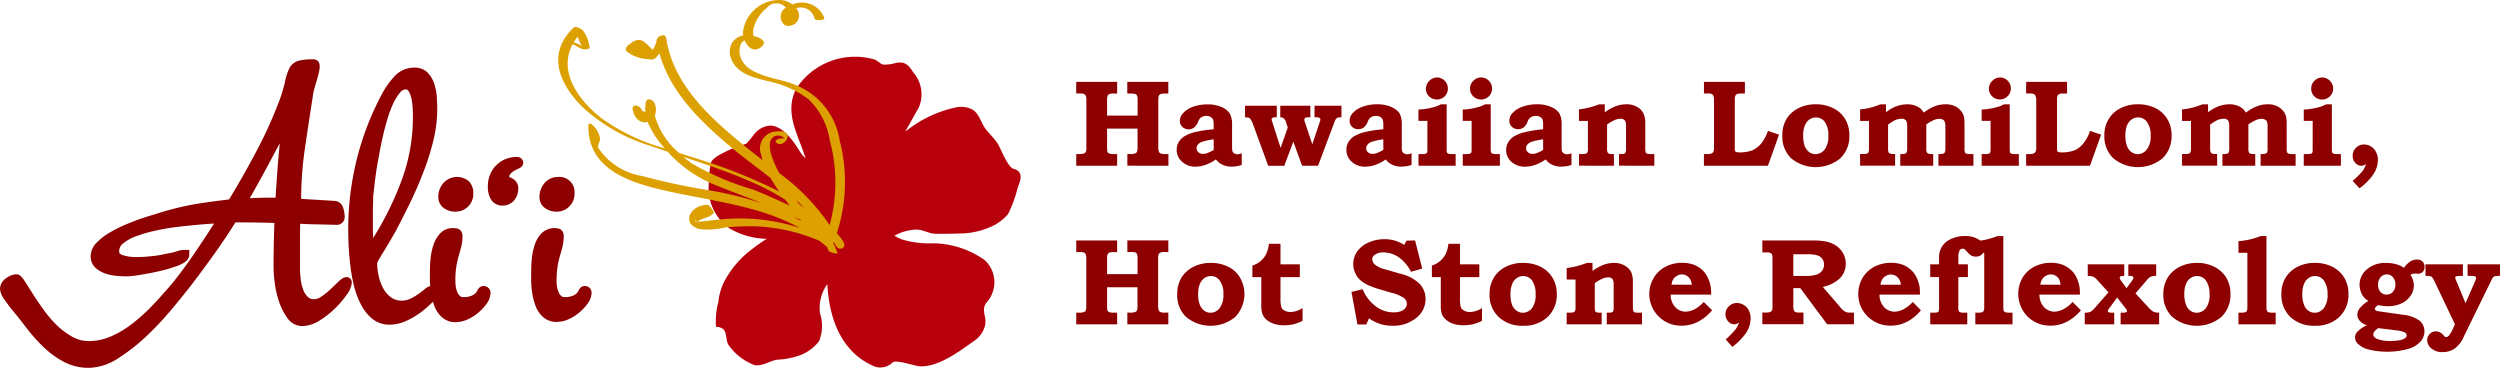 <svg xmlns="http://www.w3.org/2000/svg" width="150" height="22.07" viewBox="0 0 150 22.07"><defs><style>.cls-1{fill:#b8000c;}.cls-2{fill:#dca000;}.cls-3{fill:#8e0000;}</style></defs><g id="レイヤー_2" data-name="レイヤー 2"><g id="レイヤー_1-2" data-name="レイヤー 1"><g id="レイヤー_2-2" data-name="レイヤー 2"><g id="レイヤー_1-2-2" data-name="レイヤー 1-2"><path class="cls-1" d="M60.822,10.13c-.387-.106-.762-1.225-.987-1.554-.2-.285-.449-.532-.668-.8-.311-.385-.375-.9-.8-1.189a1.451,1.451,0,0,0-.978-.149,7.175,7.175,0,0,0-2.977,1.386l-.092.065c.266-.474.529-.948.8-1.422a1.994,1.994,0,0,0-.332-2.133c-.279-.448-.495-.654-1.02-.562a2.27,2.27,0,0,1-.8.1c-.108-.018-.351-.261-.507-.305a4.206,4.206,0,0,0-4.684,1.747c-.714,1.385.038,2.631.47,3.928.031.087.057.174.083.26a2.617,2.617,0,0,1-.374-.471C47.267,7.918,46.7,7.539,46.2,7.536a1.355,1.355,0,0,0-.976.548,4.583,4.583,0,0,1-.455.544,7.452,7.452,0,0,0-1.114.415c-.477.23-.934.459-1.009.758a7.063,7.063,0,0,0-.12,1.231,2.944,2.944,0,0,0,1.278,2.691,4.545,4.545,0,0,0,2.2.606c-.318.2-.612.412-.87.61a5.812,5.812,0,0,0-1.7,1.994,3.4,3.4,0,0,0-.327,1.156,4.635,4.635,0,0,0-.149,1.5l.034.019c.7.062.49.551.688,1.044a3.373,3.373,0,0,0,1.452,1.2c.464.234,1.047-.205,1.493-.27a4.7,4.7,0,0,0,1.422-.284,2.548,2.548,0,0,0,1.106-.844,2.452,2.452,0,0,0,.047-1.651,2.454,2.454,0,0,1,.439-1.754c.113,2.053.816,4.1,2.865,4.954a1.07,1.07,0,0,0,1.058-.259c.259-.181,1.281.22,1.656.234,1.092.043,2.358-.9,3.191-1.5a1.566,1.566,0,0,0,.7-.975c.107-.518-.283-.929.111-1.386a1.8,1.8,0,0,0-.141-2.512,5.44,5.44,0,0,0-3.126-1.007,5.506,5.506,0,0,1-1.891-.251,3.9,3.9,0,0,1-.4-.2,2.853,2.853,0,0,1,1.366-.373c.408.024.73.256,1.138.256.447,0,.893,0,1.341-.02a4.585,4.585,0,0,0,1.878-.376,2.813,2.813,0,0,0,1.1-.792,7.675,7.675,0,0,0,.586-1.619C61.27,10.764,61.391,10.286,60.822,10.13Z"/><path class="cls-2" d="M50.213,13.991a9.978,9.978,0,0,0,.169-5.564A4.312,4.312,0,0,0,47.74,5.1c-1.073-.473-3.165-.5-3.368-1.918a1.456,1.456,0,0,1,.037-.421.484.484,0,0,1,.269-.339c.164.4.527.728.947.432.477-.333.038-.587-.414-.7a1.8,1.8,0,0,1-.023-.352A2.317,2.317,0,0,1,46.005.478.746.746,0,0,1,47.153.459a.631.631,0,0,0-.108,1.008c.094.116.379.1.5.038A.614.614,0,0,0,47.77.5a.836.836,0,0,1,1.069.5.752.752,0,0,1,.029.1c.049.18.627.114.593-.016A1.444,1.444,0,0,0,47.542.269a1.226,1.226,0,0,0-.635-.262,2.186,2.186,0,0,0-2.313,1.811.839.839,0,0,0,0,.3c-.912.208-1.043,1.209-.428,1.89.629.7,1.8.773,2.637,1.056a5.9,5.9,0,0,1,1.719.9,4.37,4.37,0,0,1,1.27,2.479,9.677,9.677,0,0,1-.014,5.064,12.554,12.554,0,0,0-3.023-3.118,6.678,6.678,0,0,1-.445-1,1.865,1.865,0,0,1-.113-.8.493.493,0,0,1,.9-.241c-.114-.136-.667.035-.547.177.435.511,1.313-.769.083-.642a1.028,1.028,0,0,0-.968,1.388c.025.114.056.227.091.339q-.384-.3-.751-.589c-2.175-1.754-4.59-3.8-5.031-6.723-.05-.327-.5-.159-.567.074a1.666,1.666,0,0,1-.239.616c-.521-.471-.733-.921-1.5-.249-.125.108-.173.295-.01.392a2.316,2.316,0,0,0,1.3.423.4.4,0,0,0,.479-.2,1.043,1.043,0,0,0,.136-.138c.645,2.335,2.485,4.1,4.311,5.633.724.605,1.546,1.2,2.348,1.829a9.7,9.7,0,0,0,.527.816,32.219,32.219,0,0,0-5.231-2.063c-.261-.087-.528-.172-.79-.257a4.555,4.555,0,0,1-1.448-2.237,1,1,0,0,0-.019-.752c-.078-.211-.467-.353-.523-.048a2.117,2.117,0,0,0-.023.584.681.681,0,0,1-.224-.107c-.058-.3-.611-.416-.541-.05.124.639.551.847.9.755A5.337,5.337,0,0,0,39.885,8.9a12.123,12.123,0,0,1-3.775-1.79c-1.473-1.136-2.621-2.876-1.746-4.464l.013.007c.352.169.588.428.991.244l.014-.013a2.215,2.215,0,0,0-.4-1.049c-.068-.091-.446-.29-.55-.192-1.665,1.572-.882,3.414.555,4.813a10.575,10.575,0,0,0,4.053,2.3c.338.118.676.232,1.017.345a7.63,7.63,0,0,0,2.86,2c.949.388,1.9.724,2.837,1.109a21.268,21.268,0,0,0-3.055-.767,40.5,40.5,0,0,1-4.187-.886,3.921,3.921,0,0,1-2.627-1.7V8.846c-.023-.2.158-.377.111-.592a1.452,1.452,0,0,0-.458-.766c-.09-.089-.235-.126-.237.05-.033,2.662,2.554,3.44,4.732,3.927,2.76.616,5.537.877,7.946,2.21a11.548,11.548,0,0,0-3.944-.563c-.492.015-.983.068-1.472.122-.188.027-.377.047-.566.062h-.133c.309-.269.668-.173.964-.53.042-.054-.285-.47-.36-.472-1.011-.037-1.66,1.116-.506,1.451a4.5,4.5,0,0,0,1.565-.1,15.052,15.052,0,0,1,1.969-.058,10.9,10.9,0,0,1,3.655.854c.164.125.325.255.482.393.024.062.05.122.071.186.045.139.564.225.547.173a5.231,5.231,0,0,0-.266-.649.268.268,0,0,0,.033-.018,2.613,2.613,0,0,1,.156.241c.174.309.632.113.444-.223A2.9,2.9,0,0,0,50.213,13.991ZM34.669,2.2a2.6,2.6,0,0,0,.244.574,1.569,1.569,0,0,0-.343-.183.578.578,0,0,0-.146-.052A3.692,3.692,0,0,1,34.669,2.2Zm7.036,11.075a.454.454,0,0,1,.032-.062.787.787,0,0,0,.088.085H41.79Zm6.08-1.268c.155.148.306.3.452.458-.095-.074-.191-.147-.287-.217-.057-.082-.112-.162-.165-.241Zm-6.25-2.184q-.277-.192-.534-.41c1.377.455,2.752.914,4.081,1.5a15.158,15.158,0,0,1,2.027,1.064c.088.121.179.241.268.358-.726-.339-1.455-.673-2.192-.961A16.7,16.7,0,0,1,41.535,9.821ZM48,13.163c.027.034.056.067.082.1-.154-.09-.309-.177-.468-.258C47.745,13.056,47.877,13.108,48,13.163Z"/><path class="cls-3" d="M64.574,4.911h2.454v.7H66.8a.6.6,0,0,0-.245.036.207.207,0,0,0-.1.111.9.9,0,0,0-.031.306v.873h1.833V6a.767.767,0,0,0-.024-.234.18.18,0,0,0-.1-.122,1.036,1.036,0,0,0-.308-.032h-.188v-.7H70.1v.7h-.2a.816.816,0,0,0-.274.034.215.215,0,0,0-.1.1,1.4,1.4,0,0,0-.029.316V8.783a.939.939,0,0,0,.039.325.209.209,0,0,0,.1.1.9.9,0,0,0,.33.034h.14v.7H67.641v-.7h.166a.872.872,0,0,0,.3-.036.2.2,0,0,0,.114-.1.958.958,0,0,0,.031-.32V7.718H66.424V8.783a1.7,1.7,0,0,0,.019.311.178.178,0,0,0,.116.118.844.844,0,0,0,.3.031h.169v.7H64.574v-.7h.166a.833.833,0,0,0,.3-.036.219.219,0,0,0,.111-.1.666.666,0,0,0,.031-.284V6.092a.9.9,0,0,0-.031-.33.223.223,0,0,0-.1-.118.625.625,0,0,0-.25-.036h-.229Z"/><path class="cls-3" d="M72.82,7.759V7.492a.915.915,0,0,0-.038-.325.389.389,0,0,0-.15-.151.49.49,0,0,0-.257-.063.63.63,0,0,0-.219.041A.753.753,0,0,0,72,7.1a.852.852,0,0,0-.125.239.792.792,0,0,1-.238.319.546.546,0,0,1-.32.1.513.513,0,0,1-.373-.145.466.466,0,0,1-.151-.356.647.647,0,0,1,.156-.426,1.41,1.41,0,0,1,.592-.411,2.5,2.5,0,0,1,.9-.156,2.052,2.052,0,0,1,.861.161,1.105,1.105,0,0,1,.483.382,1.4,1.4,0,0,1,.14.691V8.783a1.122,1.122,0,0,0,.026.306.238.238,0,0,0,.1.113.364.364,0,0,0,.187.055.842.842,0,0,0,.267-.06v.7a1.9,1.9,0,0,1-.584.1,1.3,1.3,0,0,1-.563-.109,1,1,0,0,1-.4-.322,2.623,2.623,0,0,1-.654.334,1.8,1.8,0,0,1-.563.1A1.16,1.16,0,0,1,70.92,9.7a.907.907,0,0,1-.318-.709.883.883,0,0,1,.108-.445,1.055,1.055,0,0,1,.33-.354,2.325,2.325,0,0,1,.671-.269A7.17,7.17,0,0,1,72.82,7.759Zm0,.6a3.687,3.687,0,0,0-.664.142.511.511,0,0,0-.279.173.345.345,0,0,0-.086.216.333.333,0,0,0,.108.243.423.423,0,0,0,.3.1.7.7,0,0,0,.267-.062,2.142,2.142,0,0,0,.356-.176Z"/><path class="cls-3" d="M74.7,6.344h1.908v.693h-.075a.374.374,0,0,0-.178.029.122.122,0,0,0-.057.1.616.616,0,0,0,.038.152l.5,1.554.43-1.218-.11-.336a.462.462,0,0,0-.121-.207.34.34,0,0,0-.219-.075V6.344h1.805v.693h-.142a.318.318,0,0,0-.166.036.131.131,0,0,0-.053.1.655.655,0,0,0,.043.19l.435,1.294.433-1.294a.642.642,0,0,0,.051-.192.126.126,0,0,0-.053-.1.544.544,0,0,0-.219-.034h-.079V6.344h1.616v.693a.72.72,0,0,0-.226.024.217.217,0,0,0-.1.07,1.007,1.007,0,0,0-.108.233l-.969,2.579h-.96L77.6,8.5l-.543,1.446h-.965l-.943-2.579a.794.794,0,0,0-.13-.221.159.159,0,0,0-.089-.082,1.221,1.221,0,0,0-.226-.024Z"/><path class="cls-3" d="M83,7.759V7.492a.875.875,0,0,0-.043-.325.441.441,0,0,0-.137-.151.545.545,0,0,0-.262-.063.669.669,0,0,0-.226.041.714.714,0,0,0-.152.1.775.775,0,0,0-.127.239.787.787,0,0,1-.234.319.576.576,0,0,1-.324.1.522.522,0,0,1-.373-.145.471.471,0,0,1-.145-.356.645.645,0,0,1,.15-.426,1.429,1.429,0,0,1,.6-.411,2.459,2.459,0,0,1,.9-.156,2.057,2.057,0,0,1,.856.161,1.168,1.168,0,0,1,.491.382,1.409,1.409,0,0,1,.133.691V8.783a1.084,1.084,0,0,0,.026.306.222.222,0,0,0,.111.113.33.33,0,0,0,.183.055.884.884,0,0,0,.267-.06v.7a1.925,1.925,0,0,1-.587.1,1.289,1.289,0,0,1-.561-.109.98.98,0,0,1-.4-.322A2.627,2.627,0,0,1,82.5,9.9a1.784,1.784,0,0,1-.565.1A1.164,1.164,0,0,1,81.1,9.7a.917.917,0,0,1-.315-.709.832.832,0,0,1,.108-.445,1.11,1.11,0,0,1,.328-.354,2.383,2.383,0,0,1,.671-.269A7.084,7.084,0,0,1,83,7.759Zm0,.6a3.73,3.73,0,0,0-.668.142.512.512,0,0,0-.275.173.327.327,0,0,0-.086.216.332.332,0,0,0,.1.243.456.456,0,0,0,.3.1.786.786,0,0,0,.274-.062A2.676,2.676,0,0,0,83,8.99Z"/><path class="cls-3" d="M86.8,6.258v2.66a1.1,1.1,0,0,0,.014.236.171.171,0,0,0,.08.065.841.841,0,0,0,.255.024h.19v.7h-2.23v-.7h.2a.815.815,0,0,0,.236-.022.137.137,0,0,0,.077-.065.474.474,0,0,0,.021-.187V7.251h-.536V6.573a3.848,3.848,0,0,0,.546-.06,4.535,4.535,0,0,0,.474-.113,2.285,2.285,0,0,0,.325-.142Zm-.587-1.612a.667.667,0,0,1,.469,1.135.648.648,0,0,1-.469.19.659.659,0,0,1-.469-.19.641.641,0,0,1-.19-.466A.7.7,0,0,1,86.209,4.646Z"/><path class="cls-3" d="M89.444,6.258v2.66a.627.627,0,0,0,.027.236.163.163,0,0,0,.077.065.764.764,0,0,0,.252.024h.193v.7H87.765v-.7h.193a.774.774,0,0,0,.24-.022.165.165,0,0,0,.08-.065.691.691,0,0,0,.019-.187V7.251h-.532V6.573a3.848,3.848,0,0,0,.546-.06,4.351,4.351,0,0,0,.467-.113,2.467,2.467,0,0,0,.33-.142ZM88.86,4.646a.666.666,0,0,1,.471,1.135.669.669,0,0,1-.935,0,.625.625,0,0,1-.193-.466.61.61,0,0,1,.2-.467A.631.631,0,0,1,88.86,4.646Z"/><path class="cls-3" d="M92.588,7.759V7.492a1.048,1.048,0,0,0-.036-.325.33.33,0,0,0-.149-.151.476.476,0,0,0-.255-.063.645.645,0,0,0-.221.041.818.818,0,0,0-.157.1.9.9,0,0,0-.127.239.8.8,0,0,1-.233.319.563.563,0,0,1-.32.1.535.535,0,0,1-.378-.145.473.473,0,0,1-.149-.356.633.633,0,0,1,.154-.426,1.406,1.406,0,0,1,.6-.411,2.487,2.487,0,0,1,.9-.156,2.032,2.032,0,0,1,.856.161,1.15,1.15,0,0,1,.49.382,1.4,1.4,0,0,1,.135.691V8.783a1.3,1.3,0,0,0,.024.306.268.268,0,0,0,.108.113.376.376,0,0,0,.183.055.9.9,0,0,0,.275-.06v.7a1.944,1.944,0,0,1-.59.1,1.3,1.3,0,0,1-.563-.109.988.988,0,0,1-.394-.322,2.681,2.681,0,0,1-.655.334,1.794,1.794,0,0,1-.572.1,1.173,1.173,0,0,1-.827-.292.914.914,0,0,1-.316-.709.885.885,0,0,1,.113-.445,1,1,0,0,1,.328-.354,2.3,2.3,0,0,1,.666-.269A7.446,7.446,0,0,1,92.588,7.759Zm0,.6a3.967,3.967,0,0,0-.671.142.572.572,0,0,0-.274.173.365.365,0,0,0-.079.216.306.306,0,0,0,.108.243.4.4,0,0,0,.286.1.765.765,0,0,0,.279-.062,2.173,2.173,0,0,0,.351-.176Z"/><path class="cls-3" d="M96.288,6.258v.478a2.829,2.829,0,0,1,.7-.377,1.718,1.718,0,0,1,.585-.1A1.224,1.224,0,0,1,98.2,6.4a.917.917,0,0,1,.387.366,1.318,1.318,0,0,1,.13.633V8.9a.688.688,0,0,0,.026.243.147.147,0,0,0,.084.08.989.989,0,0,0,.26.019h.173v.7H97.142v-.7c.159,0,.253-.007.272-.007a.167.167,0,0,0,.115-.087.552.552,0,0,0,.034-.248V7.583a.632.632,0,0,0-.06-.337.307.307,0,0,0-.27-.12,1,1,0,0,0-.332.067,2.672,2.672,0,0,0-.476.279V8.9a.469.469,0,0,0,.055.289.365.365,0,0,0,.241.053h.115v.7H94.741v-.7h.1a1.206,1.206,0,0,0,.312-.022.145.145,0,0,0,.089-.077.453.453,0,0,0,.032-.209V7.256h-.537v-.69a4.983,4.983,0,0,0,1.215-.308Z"/><path class="cls-3" d="M102.237,4.911h2.456v.7h-.219a.878.878,0,0,0-.217.02.273.273,0,0,0-.13.1.526.526,0,0,0-.038.238V8.844a.65.65,0,0,0,.014.211.133.133,0,0,0,.065.063.531.531,0,0,0,.2.024,2.081,2.081,0,0,0,.777-.125,1.5,1.5,0,0,0,.531-.411,2.449,2.449,0,0,0,.4-.753l.667.228-.667,1.862h-3.841v-.7h.248A.429.429,0,0,0,102.7,9.2a.2.2,0,0,0,.11-.108.54.54,0,0,0,.031-.229V6.017a.712.712,0,0,0-.031-.255.232.232,0,0,0-.1-.118.458.458,0,0,0-.207-.036h-.267Z"/><path class="cls-3" d="M108.941,6.258a2.249,2.249,0,0,1,1.065.24,1.667,1.667,0,0,1,.71.659,1.852,1.852,0,0,1,.245.972,1.813,1.813,0,0,1-.543,1.371,2.322,2.322,0,0,1-2.952-.005,1.821,1.821,0,0,1-.527-1.366,1.889,1.889,0,0,1,.239-.972,1.774,1.774,0,0,1,.707-.654A2.237,2.237,0,0,1,108.941,6.258Zm.012.789a.677.677,0,0,0-.385.12.815.815,0,0,0-.277.361,1.526,1.526,0,0,0-.1.606,1.819,1.819,0,0,0,.091.63.924.924,0,0,0,.27.363.661.661,0,0,0,.377.121.7.7,0,0,0,.549-.272,1.308,1.308,0,0,0,.223-.832,1.379,1.379,0,0,0-.206-.823.652.652,0,0,0-.544-.274Z"/><path class="cls-3" d="M113.158,6.258v.478a2.341,2.341,0,0,1,.635-.363,1.928,1.928,0,0,1,.656-.115,1.261,1.261,0,0,1,.409.062,1.051,1.051,0,0,1,.332.164.962.962,0,0,1,.236.272,2.885,2.885,0,0,1,.669-.383,1.789,1.789,0,0,1,.652-.115,1.25,1.25,0,0,1,.519.1,1.02,1.02,0,0,1,.385.287.869.869,0,0,1,.19.384,2.08,2.08,0,0,1,.029.378V8.9a.58.58,0,0,0,.027.234.141.141,0,0,0,.089.086.886.886,0,0,0,.262.022h.158v.7h-2.1v-.7a1.036,1.036,0,0,0,.294-.024.137.137,0,0,0,.086-.077.512.512,0,0,0,.037-.229V7.607a.8.8,0,0,0-.041-.3.22.22,0,0,0-.118-.13.457.457,0,0,0-.2-.048.916.916,0,0,0-.31.063,2.746,2.746,0,0,0-.476.274V8.875a.605.605,0,0,0,.031.26.16.16,0,0,0,.1.086.933.933,0,0,0,.284.022v.7h-1.978v-.7a1.047,1.047,0,0,0,.306-.024.158.158,0,0,0,.079-.084.655.655,0,0,0,.031-.26V7.646a1.138,1.138,0,0,0-.048-.385.311.311,0,0,0-.288-.135,1,1,0,0,0-.212.026.743.743,0,0,0-.214.078,2.349,2.349,0,0,0-.3.187l-.084.055v1.4a1.06,1.06,0,0,0,.021.252.156.156,0,0,0,.089.082.425.425,0,0,0,.217.034h.094v.7h-2.1v-.7h.142a.934.934,0,0,0,.279-.024.168.168,0,0,0,.084-.084.693.693,0,0,0,.029-.26V7.256h-.534v-.69a4,4,0,0,0,1.217-.308Z"/><path class="cls-3" d="M120.583,6.258v2.66a.987.987,0,0,0,.02.236.173.173,0,0,0,.079.065.74.74,0,0,0,.248.024h.2v.7H118.9v-.7h.187a.754.754,0,0,0,.241-.022.1.1,0,0,0,.077-.065.411.411,0,0,0,.029-.187V7.251H118.9V6.573a3.806,3.806,0,0,0,.543-.06,4.387,4.387,0,0,0,.469-.113,2.261,2.261,0,0,0,.323-.142ZM120,4.646a.662.662,0,0,1,.467.2.662.662,0,0,1-.934.938.645.645,0,0,1,.005-.933A.664.664,0,0,1,120,4.646Z"/><path class="cls-3" d="M121.572,4.911h2.451v.7h-.209a.942.942,0,0,0-.231.02.235.235,0,0,0-.123.1.554.554,0,0,0-.038.238V8.844a1.068,1.068,0,0,0,.012.211.112.112,0,0,0,.07.063.48.48,0,0,0,.192.024,2.076,2.076,0,0,0,.78-.125A1.4,1.4,0,0,0,125,8.606a2.224,2.224,0,0,0,.4-.753l.666.228L125.4,9.943h-3.832v-.7h.238a.446.446,0,0,0,.219-.041.22.22,0,0,0,.111-.108.461.461,0,0,0,.038-.229V6.017a.6.6,0,0,0-.038-.255.239.239,0,0,0-.1-.118.508.508,0,0,0-.211-.036h-.26Z"/><path class="cls-3" d="M128.274,6.258a2.308,2.308,0,0,1,1.073.24,1.74,1.74,0,0,1,.7.659,1.84,1.84,0,0,1,.248.972,1.836,1.836,0,0,1-.544,1.371,2.325,2.325,0,0,1-2.954-.005,1.8,1.8,0,0,1-.534-1.366,1.8,1.8,0,0,1,.25-.972,1.7,1.7,0,0,1,.7-.654A2.205,2.205,0,0,1,128.274,6.258Zm.014.789a.641.641,0,0,0-.387.12.76.76,0,0,0-.279.361,1.585,1.585,0,0,0-.1.606,1.712,1.712,0,0,0,.1.63.751.751,0,0,0,.267.363.641.641,0,0,0,.38.121.677.677,0,0,0,.534-.272,1.243,1.243,0,0,0,.236-.832,1.338,1.338,0,0,0-.217-.823.634.634,0,0,0-.534-.274Z"/><path class="cls-3" d="M132.483,6.258v.478a2.518,2.518,0,0,1,.64-.363,1.905,1.905,0,0,1,.659-.115,1.305,1.305,0,0,1,.407.062,1.036,1.036,0,0,1,.327.164.969.969,0,0,1,.238.272,2.724,2.724,0,0,1,.674-.383,1.753,1.753,0,0,1,.649-.115,1.239,1.239,0,0,1,.52.1,1.067,1.067,0,0,1,.385.287.863.863,0,0,1,.187.384,1.844,1.844,0,0,1,.032.378V8.9a.71.71,0,0,0,.024.234c.009.038.052.067.091.086a.889.889,0,0,0,.262.022h.159v.7h-2.1v-.7a1.088,1.088,0,0,0,.3-.024.2.2,0,0,0,.089-.077.539.539,0,0,0,.029-.229V7.607a.818.818,0,0,0-.034-.3.246.246,0,0,0-.118-.13.482.482,0,0,0-.214-.048.85.85,0,0,0-.3.063,2.5,2.5,0,0,0-.486.274V8.875a.574.574,0,0,0,.031.26.168.168,0,0,0,.1.086.983.983,0,0,0,.281.022v.7h-1.97v-.7a1.017,1.017,0,0,0,.3-.024.132.132,0,0,0,.079-.084.637.637,0,0,0,.029-.26V7.646a1.14,1.14,0,0,0-.046-.385.306.306,0,0,0-.283-.135,1.036,1.036,0,0,0-.215.026.834.834,0,0,0-.216.078,2.482,2.482,0,0,0-.3.187l-.085.055v1.4a.766.766,0,0,0,.027.252.127.127,0,0,0,.084.082.4.4,0,0,0,.209.034h.1v.7h-2.107v-.7h.149a.91.91,0,0,0,.275-.024.149.149,0,0,0,.081-.084.638.638,0,0,0,.032-.26V7.256h-.537v-.69a4.056,4.056,0,0,0,1.225-.308Z"/><path class="cls-3" d="M139.912,6.258v2.66a.986.986,0,0,0,.019.236.226.226,0,0,0,.079.065.78.78,0,0,0,.245.024h.2v.7h-2.229v-.7h.192a.825.825,0,0,0,.243-.022.134.134,0,0,0,.079-.065.538.538,0,0,0,.02-.187V7.251h-.534V6.573a3.875,3.875,0,0,0,.548-.06,4.125,4.125,0,0,0,.467-.113,2.626,2.626,0,0,0,.327-.142Zm-.585-1.612a.678.678,0,0,1,.664.666.643.643,0,0,1-.2.469.623.623,0,0,1-.464.19.653.653,0,0,1-.467-.19.63.63,0,0,1-.187-.466.643.643,0,0,1,.192-.467A.664.664,0,0,1,139.327,4.646Z"/><path class="cls-3" d="M141.569,11.3l-.407-.445a6.272,6.272,0,0,0,.6-.6,1.587,1.587,0,0,0,.2-.411.564.564,0,0,1-.142.074.37.37,0,0,1-.144.029.485.485,0,0,1-.361-.178.582.582,0,0,1-.154-.419.618.618,0,0,1,.2-.481.652.652,0,0,1,.488-.2.764.764,0,0,1,.411.12.781.781,0,0,1,.3.33,1.015,1.015,0,0,1,.115.486,1.579,1.579,0,0,1-.308.9A3.437,3.437,0,0,1,141.569,11.3Z"/><path class="cls-3" d="M64.574,14.427h2.454v.7h-.222a.7.7,0,0,0-.264.036.243.243,0,0,0-.089.111.948.948,0,0,0-.029.3v.873h1.828v-.938a.733.733,0,0,0-.022-.233.2.2,0,0,0-.093-.123,1.069,1.069,0,0,0-.308-.031h-.188v-.7H70.1v.7h-.211a.724.724,0,0,0-.27.033.213.213,0,0,0-.1.1.929.929,0,0,0-.031.315V18.3a.734.734,0,0,0,.041.325.156.156,0,0,0,.1.1.846.846,0,0,0,.324.033H70.1v.7H67.641v-.7H67.8a.835.835,0,0,0,.306-.036.22.22,0,0,0,.118-.1,1.188,1.188,0,0,0,.026-.32V17.234H66.424V18.3a1.89,1.89,0,0,0,.017.31.211.211,0,0,0,.11.118.859.859,0,0,0,.311.031h.166v.7H64.574v-.7h.166a.833.833,0,0,0,.3-.036.2.2,0,0,0,.109-.1.845.845,0,0,0,.028-.283V15.608a1.14,1.14,0,0,0-.028-.329.2.2,0,0,0-.094-.118.64.64,0,0,0-.253-.036h-.226Z"/><path class="cls-3" d="M72.642,15.774a2.294,2.294,0,0,1,1.07.241,1.661,1.661,0,0,1,.7.659,1.981,1.981,0,0,1-.3,2.343,2.315,2.315,0,0,1-2.947,0,1.8,1.8,0,0,1-.532-1.366,1.919,1.919,0,0,1,.241-.972,1.81,1.81,0,0,1,.7-.654A2.275,2.275,0,0,1,72.642,15.774Zm.01.789a.677.677,0,0,0-.385.12.827.827,0,0,0-.279.361,1.629,1.629,0,0,0-.1.607,1.651,1.651,0,0,0,.1.63.771.771,0,0,0,.269.363.632.632,0,0,0,.375.12.681.681,0,0,0,.542-.272,1.271,1.271,0,0,0,.23-.832,1.286,1.286,0,0,0-.218-.823A.628.628,0,0,0,72.652,16.563Z"/><path class="cls-3" d="M76.83,14.627v1.234h1.16v.767H76.83v1.253a2,2,0,0,0,.048.546.359.359,0,0,0,.171.193.71.71,0,0,0,.366.1,1.38,1.38,0,0,0,.74-.238v.77a2.981,2.981,0,0,1-.567.207,2.333,2.333,0,0,1-.546.055,1.8,1.8,0,0,1-.6-.084,1.3,1.3,0,0,1-.44-.238.875.875,0,0,1-.248-.332,1.477,1.477,0,0,1-.077-.515V16.628h-.534v-.693a1.5,1.5,0,0,0,.491-.267,1.446,1.446,0,0,0,.332-.421,1.935,1.935,0,0,0,.168-.62Z"/><path class="cls-3" d="M84.905,14.427l.428,1.689-.671.19a2.447,2.447,0,0,0-.755-.883A1.64,1.64,0,0,0,83,15.144a.8.8,0,0,0-.488.128.335.335,0,0,0-.178.276.449.449,0,0,0,.164.33,1.452,1.452,0,0,0,.589.276l.957.277a2.357,2.357,0,0,1,1.145.613,1.3,1.3,0,0,1,.344.895,1.418,1.418,0,0,1-.522,1.107,2.177,2.177,0,0,1-1.44.5,2.555,2.555,0,0,1-.732-.1,2.654,2.654,0,0,1-.7-.346l-.159.366h-.534l-.358-1.951.673-.164a2.326,2.326,0,0,0,.739.991,1.754,1.754,0,0,0,1.1.4,1.335,1.335,0,0,0,.457-.069.584.584,0,0,0,.263-.188.469.469,0,0,0,.094-.257.462.462,0,0,0-.212-.371,2.566,2.566,0,0,0-.739-.3l-.842-.245a5.021,5.021,0,0,1-.519-.2,1.808,1.808,0,0,1-.5-.318,1.226,1.226,0,0,1-.287-.411,1.291,1.291,0,0,1-.12-.537,1.364,1.364,0,0,1,.219-.736,1.633,1.633,0,0,1,.671-.546,2.278,2.278,0,0,1,.981-.212,2.106,2.106,0,0,1,1.186.345l.14-.258Z"/><path class="cls-3" d="M87.6,14.627v1.234h1.159v.767H87.6v1.253a2.127,2.127,0,0,0,.046.546.365.365,0,0,0,.17.193.7.7,0,0,0,.371.1,1.346,1.346,0,0,0,.733-.238v.77a2.694,2.694,0,0,1-.565.207,2.364,2.364,0,0,1-.544.055,1.8,1.8,0,0,1-.6-.084,1.288,1.288,0,0,1-.44-.238.877.877,0,0,1-.253-.332,1.452,1.452,0,0,1-.07-.515V16.628h-.536v-.693a1.411,1.411,0,0,0,.825-.688,2,2,0,0,0,.168-.62Z"/><path class="cls-3" d="M91.381,15.774a2.342,2.342,0,0,1,1.075.241,1.756,1.756,0,0,1,.7.659,1.851,1.851,0,0,1,.252.972,1.811,1.811,0,0,1-.551,1.371,2.024,2.024,0,0,1-1.46.527,2.045,2.045,0,0,1-1.486-.532,1.8,1.8,0,0,1-.537-1.366,1.848,1.848,0,0,1,.246-.972,1.761,1.761,0,0,1,.7-.654A2.245,2.245,0,0,1,91.381,15.774Zm.014.789a.652.652,0,0,0-.387.12.738.738,0,0,0-.279.361,1.59,1.59,0,0,0-.1.607,1.952,1.952,0,0,0,.089.63.827.827,0,0,0,.279.363.632.632,0,0,0,.378.12.708.708,0,0,0,.544-.272,1.286,1.286,0,0,0,.216-.832,1.359,1.359,0,0,0-.207-.823A.651.651,0,0,0,91.4,16.563Z"/><path class="cls-3" d="M95.55,15.774v.479a3.035,3.035,0,0,1,.7-.378,1.779,1.779,0,0,1,.592-.1,1.245,1.245,0,0,1,.618.147,1.034,1.034,0,0,1,.394.366,1.429,1.429,0,0,1,.118.632v1.5a.647.647,0,0,0,.029.243.2.2,0,0,0,.08.079,1.054,1.054,0,0,0,.269.019h.171v.7H96.406v-.7c.156,0,.245-.007.264-.007a.188.188,0,0,0,.121-.086.631.631,0,0,0,.029-.248V17.1a.774.774,0,0,0-.051-.337.318.318,0,0,0-.277-.12.871.871,0,0,0-.322.067,2.5,2.5,0,0,0-.483.279v1.429c0,.159.014.252.05.289a.378.378,0,0,0,.248.052H96.1v.7H94v-.7h.106a1.2,1.2,0,0,0,.305-.021.154.154,0,0,0,.089-.077.4.4,0,0,0,.031-.209v-1.68H94v-.69a4.839,4.839,0,0,0,1.212-.308Z"/><path class="cls-3" d="M102.225,18.117l.5.5a2.817,2.817,0,0,1-.863.7,2.112,2.112,0,0,1-.958.222,1.9,1.9,0,0,1-1.688-2.856,1.771,1.771,0,0,1,.7-.671,2.1,2.1,0,0,1,1.013-.243,2.019,2.019,0,0,1,.659.1,1.625,1.625,0,0,1,.517.3,1.456,1.456,0,0,1,.351.469,1.857,1.857,0,0,1,.186.571,2.536,2.536,0,0,1,.026.469h-2.427a1.08,1.08,0,0,0,.265.74.855.855,0,0,0,.639.282,1.25,1.25,0,0,0,.532-.144A2.057,2.057,0,0,0,102.225,18.117Zm-.715-1.034a.9.9,0,0,0-.106-.342.581.581,0,0,0-.209-.2.516.516,0,0,0-.274-.075.545.545,0,0,0-.294.08.653.653,0,0,0-.233.207.784.784,0,0,0-.1.327Z"/><path class="cls-3" d="M103.94,20.811l-.4-.445a4.991,4.991,0,0,0,.591-.6,1.415,1.415,0,0,0,.21-.411.89.89,0,0,1-.144.074.362.362,0,0,1-.145.03.5.5,0,0,1-.366-.179.625.625,0,0,1-.158-.418.643.643,0,0,1,.2-.481.666.666,0,0,1,.488-.2.768.768,0,0,1,.414.12.749.749,0,0,1,.3.329.989.989,0,0,1,.108.486,1.572,1.572,0,0,1-.3.895A3.6,3.6,0,0,1,103.94,20.811Z"/><path class="cls-3" d="M105.739,14.427h3.1a4.141,4.141,0,0,1,.657.055,1.636,1.636,0,0,1,.639.239,1.307,1.307,0,0,1,.445.466,1.222,1.222,0,0,1,.164.633,1.194,1.194,0,0,1-.411.931,2.092,2.092,0,0,1-.967.462l1.034,1.2.043.053a1.16,1.16,0,0,0,.183.181.6.6,0,0,0,.164.086.832.832,0,0,0,.233.024h.214v.7h-1.607l-1.614-2.17H107.6v1a1,1,0,0,0,.031.332.206.206,0,0,0,.091.1.592.592,0,0,0,.25.033h.236v.7h-2.468v-.7h.231a.583.583,0,0,0,.248-.036.256.256,0,0,0,.113-.117,1.041,1.041,0,0,0,.017-.267V15.512a1.07,1.07,0,0,0-.022-.233.156.156,0,0,0-.094-.094.452.452,0,0,0-.2-.041h-.291Zm1.86.828v1.3h.748a1.91,1.91,0,0,0,.651-.08.675.675,0,0,0,.328-.231.584.584,0,0,0,.113-.368.572.572,0,0,0-.1-.344.589.589,0,0,0-.291-.209,2.044,2.044,0,0,0-.618-.067Z"/><path class="cls-3" d="M114.767,18.117l.488.5a2.643,2.643,0,0,1-.859.7,2.115,2.115,0,0,1-.95.222,1.921,1.921,0,0,1-1.39-.556,1.846,1.846,0,0,1-.558-1.347,1.884,1.884,0,0,1,.248-.953,1.834,1.834,0,0,1,.7-.671,2.123,2.123,0,0,1,1.012-.243,1.985,1.985,0,0,1,.662.1,1.5,1.5,0,0,1,.51.3,1.394,1.394,0,0,1,.358.469,2.333,2.333,0,0,1,.188.571,3.664,3.664,0,0,1,.021.469H112.77a1.1,1.1,0,0,0,.267.74.857.857,0,0,0,.645.282,1.232,1.232,0,0,0,.527-.144A2.1,2.1,0,0,0,114.767,18.117Zm-.719-1.034a.7.7,0,0,0-.111-.342.581.581,0,0,0-.486-.272.518.518,0,0,0-.281.08.526.526,0,0,0-.231.207.772.772,0,0,0-.108.327Z"/><path class="cls-3" d="M118.074,15.861v.762H117.5v1.761a.684.684,0,0,0,.019.255.129.129,0,0,0,.079.089.512.512,0,0,0,.239.031h.2v.7h-2.223v-.7h.185a.829.829,0,0,0,.253-.021.125.125,0,0,0,.072-.08.84.84,0,0,0,.019-.274V16.623h-.529v-.762h.529v-.375a1.254,1.254,0,0,1,.149-.647,1.178,1.178,0,0,1,.537-.484,1.86,1.86,0,0,1,.873-.192,1.428,1.428,0,0,1,.847.228.647.647,0,0,1,.308.508.5.5,0,0,1-.14.363.53.53,0,0,1-.368.137.692.692,0,0,1-.175-.026.764.764,0,0,1-.159-.08,1.777,1.777,0,0,1-.188-.18.819.819,0,0,0-.161-.161.176.176,0,0,0-.108-.034.209.209,0,0,0-.185.113.933.933,0,0,0-.07.455v.375Z"/><path class="cls-3" d="M120.2,14.163v4.219a1.166,1.166,0,0,0,.014.25.211.211,0,0,0,.121.106,1.05,1.05,0,0,0,.291.021h.125v.7H118.52v-.7h.146a.726.726,0,0,0,.27-.028.153.153,0,0,0,.084-.082.639.639,0,0,0,.034-.267V15.17h-.534v-.7a4.419,4.419,0,0,0,1.33-.308Z"/><path class="cls-3" d="M124.355,18.117l.5.5a2.89,2.89,0,0,1-.864.7,2.161,2.161,0,0,1-.957.222,1.915,1.915,0,0,1-1.388-.556,1.943,1.943,0,0,1-.306-2.3,1.76,1.76,0,0,1,.7-.671,2.117,2.117,0,0,1,1.017-.243,1.923,1.923,0,0,1,.652.1,1.559,1.559,0,0,1,.515.3,1.4,1.4,0,0,1,.361.469,2.164,2.164,0,0,1,.183.571,2.716,2.716,0,0,1,.026.468h-2.427a1.091,1.091,0,0,0,.265.741.864.864,0,0,0,.639.282,1.2,1.2,0,0,0,.527-.144A2.073,2.073,0,0,0,124.355,18.117Zm-.722-1.034a.893.893,0,0,0-.1-.342.583.583,0,0,0-.2-.2.531.531,0,0,0-.275-.075.57.57,0,0,0-.3.08.579.579,0,0,0-.224.207.756.756,0,0,0-.113.327Z"/><path class="cls-3" d="M125.264,15.861h2.192v.693a.635.635,0,0,0-.229.028.107.107,0,0,0-.045.087.476.476,0,0,0,.094.193l.317.428.315-.428a.492.492,0,0,0,.1-.195.083.083,0,0,0-.049-.085.689.689,0,0,0-.259-.028v-.693h1.671v.693a.891.891,0,0,0-.315.045.669.669,0,0,0-.228.188l-.7.815.765.828a1.462,1.462,0,0,0,.308.274.907.907,0,0,0,.346.055v.7h-2.309v-.7h.13a.388.388,0,0,0,.207-.031.089.089,0,0,0,.048-.077.5.5,0,0,0-.113-.183l-.481-.618-.424.58a.732.732,0,0,0-.139.228.087.087,0,0,0,.05.073.357.357,0,0,0,.188.028h.149v.7h-1.768v-.7a.829.829,0,0,0,.253-.021.428.428,0,0,0,.161-.077,1.149,1.149,0,0,0,.195-.193l.813-.928-.684-.753a.822.822,0,0,0-.238-.188.936.936,0,0,0-.32-.045Z"/><path class="cls-3" d="M131.8,15.774a2.267,2.267,0,0,1,1.073.241,1.766,1.766,0,0,1,.712.659,1.9,1.9,0,0,1,.243.972,1.835,1.835,0,0,1-.546,1.371,2.311,2.311,0,0,1-2.944,0,1.8,1.8,0,0,1-.537-1.366,1.82,1.82,0,0,1,.248-.972,1.763,1.763,0,0,1,.695-.654A2.28,2.28,0,0,1,131.8,15.774Zm.022.789a.657.657,0,0,0-.388.12.739.739,0,0,0-.274.361,1.465,1.465,0,0,0-.1.607,1.669,1.669,0,0,0,.1.63.782.782,0,0,0,.265.363.647.647,0,0,0,.38.12.7.7,0,0,0,.546-.272,1.285,1.285,0,0,0,.222-.832,1.366,1.366,0,0,0-.212-.823A.637.637,0,0,0,131.822,16.563Z"/><path class="cls-3" d="M135.988,14.163v4.219a.754.754,0,0,0,.024.25.158.158,0,0,0,.111.106,1.05,1.05,0,0,0,.291.021h.127v.7h-2.234v-.7h.137a.774.774,0,0,0,.279-.028.191.191,0,0,0,.089-.082.756.756,0,0,0,.031-.267V15.17h-.536v-.7a4.456,4.456,0,0,0,1.337-.308Z"/><path class="cls-3" d="M138.892,15.774a2.31,2.31,0,0,1,1.07.241,1.747,1.747,0,0,1,.7.659,1.848,1.848,0,0,1,.246.972,1.818,1.818,0,0,1-.549,1.371,2.016,2.016,0,0,1-1.462.527,2.039,2.039,0,0,1-1.482-.532,1.792,1.792,0,0,1-.529-1.366,1.845,1.845,0,0,1,.24-.972,1.77,1.77,0,0,1,.7-.654A2.234,2.234,0,0,1,138.892,15.774Zm.007.789a.642.642,0,0,0-.383.12.732.732,0,0,0-.276.361,1.515,1.515,0,0,0-.1.607,1.634,1.634,0,0,0,.1.63.708.708,0,0,0,.264.363.641.641,0,0,0,.378.12.693.693,0,0,0,.544-.272,1.283,1.283,0,0,0,.228-.832,1.363,1.363,0,0,0-.219-.823A.632.632,0,0,0,138.9,16.563Z"/><path class="cls-3" d="M144.237,16.07a1.424,1.424,0,0,1,.38-.382.749.749,0,0,1,.4-.116.455.455,0,0,1,.34.125.434.434,0,0,1,.115.318.383.383,0,0,1-.355.41.244.244,0,0,1-.047,0l-.12-.007-.118,0a.366.366,0,0,0-.2.077,1.172,1.172,0,0,1,.2.63,1.079,1.079,0,0,1-.195.614,1.356,1.356,0,0,1-.543.464,1.931,1.931,0,0,1-.838.168,2.129,2.129,0,0,1-.276-.016,2.564,2.564,0,0,1-.289-.049.543.543,0,0,0-.149.121.152.152,0,0,0-.048.108c0,.075.074.12.228.142l1.494.214a1.943,1.943,0,0,1,.962.354.828.828,0,0,1,.289.635.927.927,0,0,1-.219.594,1.576,1.576,0,0,1-.736.454,4.725,4.725,0,0,1-2.388.044,1.359,1.359,0,0,1-.631-.33.506.506,0,0,1-.075-.712l.027-.031a1.87,1.87,0,0,1,.573-.385.888.888,0,0,1-.4-.233.543.543,0,0,1-.18-.385.664.664,0,0,1,.168-.424,1.8,1.8,0,0,1,.5-.416.982.982,0,0,1-.465-.58,1.187,1.187,0,0,1,.376-1.318,1.669,1.669,0,0,1,1.159-.38,2.142,2.142,0,0,1,.585.072A1.611,1.611,0,0,1,144.237,16.07Zm-1.545,3.618a1.252,1.252,0,0,0-.247.224.317.317,0,0,0-.046.17c0,.116.1.2.284.277a2.277,2.277,0,0,0,.743.1,3.282,3.282,0,0,0,.577-.05.86.86,0,0,0,.339-.145.2.2,0,0,0,.053-.151.189.189,0,0,0-.113-.168,1.6,1.6,0,0,0-.519-.126Zm.522-3.224a.492.492,0,0,0-.382.174.663.663,0,0,0-.149.457.6.6,0,0,0,.149.423.464.464,0,0,0,.368.156.475.475,0,0,0,.37-.161.587.587,0,0,0,.152-.423.654.654,0,0,0-.149-.457A.459.459,0,0,0,143.214,16.464Z"/><path class="cls-3" d="M145.526,15.861h2.247v.693h-.15a.8.8,0,0,0-.257.028.083.083,0,0,0-.053.08.835.835,0,0,0,.079.223l.539,1.307.57-1.307a.538.538,0,0,0,.063-.211.1.1,0,0,0-.053-.089.71.71,0,0,0-.255-.031h-.2v-.693H150v.693a1.337,1.337,0,0,0-.3.021.176.176,0,0,0-.11.053,1.064,1.064,0,0,0-.123.221l-1.633,3.334a1.713,1.713,0,0,1-.563.736,1.243,1.243,0,0,1-.727.207.97.97,0,0,1-.656-.216.634.634,0,0,1-.255-.5.5.5,0,0,1,.151-.37.483.483,0,0,1,.361-.159.58.58,0,0,1,.279.075.637.637,0,0,1,.185.158,1.107,1.107,0,0,0,.089.092.117.117,0,0,0,.072.021.229.229,0,0,0,.147-.074,1.737,1.737,0,0,0,.245-.4l.135-.293-1.224-2.575a.921.921,0,0,0-.142-.242.172.172,0,0,0-.1-.068,1.115,1.115,0,0,0-.3-.021Z"/><path class="cls-3" d="M26.654,12.5h0a1.172,1.172,0,0,0,.664.2h.012a1.068,1.068,0,0,0,.759-.309,1.05,1.05,0,0,0,.309-.773,1,1,0,0,0-.26-.736A1.1,1.1,0,0,0,26.589,11a1.245,1.245,0,0,0-.29.8A.8.8,0,0,0,26.654,12.5Zm6.068,0h0a1.178,1.178,0,0,0,.666.2h.01a1.063,1.063,0,0,0,1.073-1.05v-.032a.91.91,0,0,0-.813-1,.953.953,0,0,0-.185,0,1.021,1.021,0,0,0-.815.386,1.257,1.257,0,0,0-.289.8A.8.8,0,0,0,32.722,12.5ZM31.393,9.767a.346.346,0,0,0-.165-.294A.448.448,0,0,0,31,9.416a1.853,1.853,0,0,0-.585.1,1.63,1.63,0,0,0-.575.338,1.715,1.715,0,0,0-.412.565,1.851,1.851,0,0,0-.157.786,1.45,1.45,0,0,0,.181.749.775.775,0,0,0,.688.379.89.89,0,0,0,.719-.324,1.087,1.087,0,0,0,.236-.7.646.646,0,0,0-.224-.513.971.971,0,0,0-.312-.171.279.279,0,0,1,.058-.179.845.845,0,0,1,.22-.188,2.135,2.135,0,0,1,.251-.131h0a.74.74,0,0,0,.159-.086A.348.348,0,0,0,31.393,9.767ZM20.8,16.623a.493.493,0,0,0-.278.1,1.667,1.667,0,0,0-.22.181l-.484.463a3.863,3.863,0,0,1-.536.427.809.809,0,0,1-.431.158.509.509,0,0,1-.388-.142,1.153,1.153,0,0,1-.275-.441,2.608,2.608,0,0,1-.145-.621A4.959,4.959,0,0,1,18,16.141V14.285c0-.33.006-.618.011-.86.272.017.556.029.843.034q.586.011,1.339.032a.486.486,0,0,0,.367-.148.5.5,0,0,0,.122-.356,1.722,1.722,0,0,0-.075-.461.582.582,0,0,0-.477-.468l-.009,0h-.009c-.413-.028-.815-.053-1.2-.075-.284-.016-.568-.033-.843-.054v-.033a20.993,20.993,0,0,1,.233-3.036q.233-1.6.471-3.1l0-.012h0a2.521,2.521,0,0,1,.076-.385c.043-.155.09-.313.138-.476s.1-.331.135-.488a1.99,1.99,0,0,0,.061-.42.537.537,0,0,0-.047-.227.347.347,0,0,0-.307-.191,3.47,3.47,0,0,0-.931.088.9.9,0,0,0-.551.478,3.643,3.643,0,0,0-.26.843,9.264,9.264,0,0,1-.436,1.349,25.708,25.708,0,0,1-1.262,2.747q-.771,1.464-1.645,2.9c-.569.069-1.123.141-1.661.222a15.683,15.683,0,0,0-1.781.371c-.172.044-.408.108-.7.2s-.619.188-.966.3-.706.251-1.071.405a8.03,8.03,0,0,0-1,.5,3.606,3.606,0,0,0-.763.594,1.154,1.154,0,0,0-.361.812.912.912,0,0,0,.317.724,1.778,1.778,0,0,0,.612.335,3.006,3.006,0,0,0,.7.131c.225.014.413.022.565.022a6.694,6.694,0,0,0,.774-.09c.377-.058.772-.135,1.179-.229a8.282,8.282,0,0,0,1.11-.333,1.735,1.735,0,0,0,.429-.229.534.534,0,0,0,.229-.416v-.29h-.29a1.123,1.123,0,0,0-.386.061c-.068.022-.141.047-.226.072a.243.243,0,0,0-.074.022c-.22.038-.441.083-.663.13s-.456.076-.728.1a7.568,7.568,0,0,1-.8.044,2.58,2.58,0,0,1-.846-.122c-.179-.084-.181-.1-.194-.233a.576.576,0,0,1,.232-.456,2.536,2.536,0,0,1,.791-.442,8.953,8.953,0,0,1,1.205-.343c.455-.1.92-.175,1.4-.23s.95-.1,1.4-.139c.236-.019.456-.034.665-.046q-.679,1.072-1.32,1.995-.78,1.119-1.3,1.724-.489.573-1.063,1.182A10.945,10.945,0,0,1,7.961,19.4a5.947,5.947,0,0,1-1.288.778,3.3,3.3,0,0,1-1.341.286,2,2,0,0,1-1-.262,4.459,4.459,0,0,1-.928-.694,7,7,0,0,1-.791-.927q-.374-.521-.646-.952c-.183-.293-.343-.54-.471-.742a1.61,1.61,0,0,0-.2-.266.428.428,0,0,0-.322-.166,1.083,1.083,0,0,0-.6.233A.794.794,0,0,0,0,17.319a1.2,1.2,0,0,0,.253.636c.141.2.27.383.389.533q.451.535.918,1.152A10.144,10.144,0,0,0,2.6,20.811a5.506,5.506,0,0,0,1.221.895,3.166,3.166,0,0,0,1.511.364A3.343,3.343,0,0,0,7.1,21.491a11.326,11.326,0,0,0,1.7-1.334,18.6,18.6,0,0,0,1.513-1.613c.461-.55.84-1.022,1.143-1.412q.84-1.1,1.511-2.048.625-.886,1.158-1.739c.034,0,.066,0,.1,0h.2c.385,0,.764,0,1.14.01.288.006.588.012.9.022q-.053,1.31-.052,2.7a7.319,7.319,0,0,0,.066.85,5.786,5.786,0,0,0,.247,1.118,3.824,3.824,0,0,0,.489,1,1.109,1.109,0,0,0,.925.519,1.968,1.968,0,0,0,1.029-.331,5.127,5.127,0,0,0,.918-.716,5.493,5.493,0,0,0,.7-.813,1.432,1.432,0,0,0,.32-.723v-.044a.309.309,0,0,0-.312-.31ZM16.754,8.937q-.12,1.248-.219,2.924h-.373q-.6,0-1.176.031c.391-.687.764-1.361,1.122-2.029.217-.407.443-.827.68-1.267C16.778,8.705,16.766,8.819,16.754,8.937Zm18.627,8.339a.42.42,0,0,0-.3-.116.365.365,0,0,0-.26.112.448.448,0,0,0-.113.177.538.538,0,0,1-.094.137.84.84,0,0,1-.245.159,1.245,1.245,0,0,1-.509.08.244.244,0,0,1-.175-.059.582.582,0,0,1-.162-.221,1.246,1.246,0,0,1-.1-.333,2.6,2.6,0,0,1-.029-.364,5.093,5.093,0,0,1,.062-.863,5.422,5.422,0,0,1,.14-.631c.058-.2.11-.383.154-.56a2.491,2.491,0,0,0,.072-.626.506.506,0,0,0-.052-.248.383.383,0,0,0-.251-.205A1.108,1.108,0,0,0,32.491,14a1.808,1.808,0,0,0-.4.672,3.511,3.511,0,0,0-.176.8,7.635,7.635,0,0,0-.045.771v.514a5.964,5.964,0,0,0,.056.779,3.709,3.709,0,0,0,.2.8,1.725,1.725,0,0,0,.45.68,1.2,1.2,0,0,0,.818.3h.011a1.8,1.8,0,0,0,.743-.176,2.651,2.651,0,0,0,.646-.421,2.828,2.828,0,0,0,.478-.523,1.124,1.124,0,0,0,.223-.628A.412.412,0,0,0,35.381,17.276Zm-6.368-.116a.372.372,0,0,0-.265.112.5.5,0,0,0-.113.179.429.429,0,0,1-.1.135.782.782,0,0,1-.242.159,1.245,1.245,0,0,1-.509.08.263.263,0,0,1-.178-.059.573.573,0,0,1-.158-.221,1.422,1.422,0,0,1-.1-.333,2.942,2.942,0,0,1-.026-.364,5.068,5.068,0,0,1,.2-1.494c.059-.2.11-.383.153-.56a2.54,2.54,0,0,0,.074-.626.53.53,0,0,0-.052-.248.394.394,0,0,0-.251-.205,1.064,1.064,0,0,0-.264-.03,1.023,1.023,0,0,0-.768.316,1.791,1.791,0,0,0-.4.672,3.686,3.686,0,0,0-.174.8,7.089,7.089,0,0,0-.045.771v.514c0,.128,0,.261.016.4a.864.864,0,0,0-.318.185c-.107.088-.24.188-.394.3a2.9,2.9,0,0,1-.488.283,1.166,1.166,0,0,1-.5.112,1.067,1.067,0,0,1-.647-.193A1.622,1.622,0,0,1,23,17.308a2.754,2.754,0,0,1-.281-.759,3.679,3.679,0,0,1-.089-.761,1.238,1.238,0,0,1,.1-.207c.09-.161.2-.343.327-.548s.261-.428.39-.652.235-.4.32-.545l0-.006,0-.008q.409-.777.841-1.661t.793-1.828A14.945,14.945,0,0,0,26,8.438a8.038,8.038,0,0,0,.235-1.9c0-.195-.009-.416-.024-.67a3.275,3.275,0,0,0-.14-.792,1.811,1.811,0,0,0-.383-.688,1.064,1.064,0,0,0-.813-.331A1.6,1.6,0,0,0,23.65,4.6a5.059,5.059,0,0,0-.7.978A17.041,17.041,0,0,0,21.407,9.56a17.393,17.393,0,0,0-.514,4.22c0,.221.009.508.021.86s.047.739.089,1.145a10.515,10.515,0,0,0,.208,1.246,5.092,5.092,0,0,0,.411,1.169,2.767,2.767,0,0,0,.681.9,1.6,1.6,0,0,0,1.059.379h.009a2.324,2.324,0,0,0,.894-.179,4.627,4.627,0,0,0,.755-.4,5.105,5.105,0,0,0,.648-.506c.112-.1.216-.2.31-.291.024.084.052.165.081.247a1.755,1.755,0,0,0,.452.68,1.2,1.2,0,0,0,.828.3,1.809,1.809,0,0,0,.744-.176,2.651,2.651,0,0,0,.646-.421,2.888,2.888,0,0,0,.477-.523,1.124,1.124,0,0,0,.223-.628.4.4,0,0,0-.375-.417Zm-6.64-3.423v-.643c0-.328,0-.625.01-.894.006-.236.009-.377.01-.437.028-.239.055-.488.085-.751s.076-.609.147-1.06c.027-.148.069-.361.118-.646s.114-.6.191-.954.168-.715.276-1.088a6.968,6.968,0,0,1,.359-1,2.97,2.97,0,0,1,.429-.7.45.45,0,0,1,.338-.2c.1.009.115.018.183.109a1.469,1.469,0,0,1,.177.484,3.9,3.9,0,0,1,.069.609c.007.212.01.368.01.462a10.934,10.934,0,0,1-.753,3.993A18.764,18.764,0,0,1,22.39,14.28C22.378,14.113,22.373,13.931,22.373,13.737Z"/></g></g></g></g></svg>